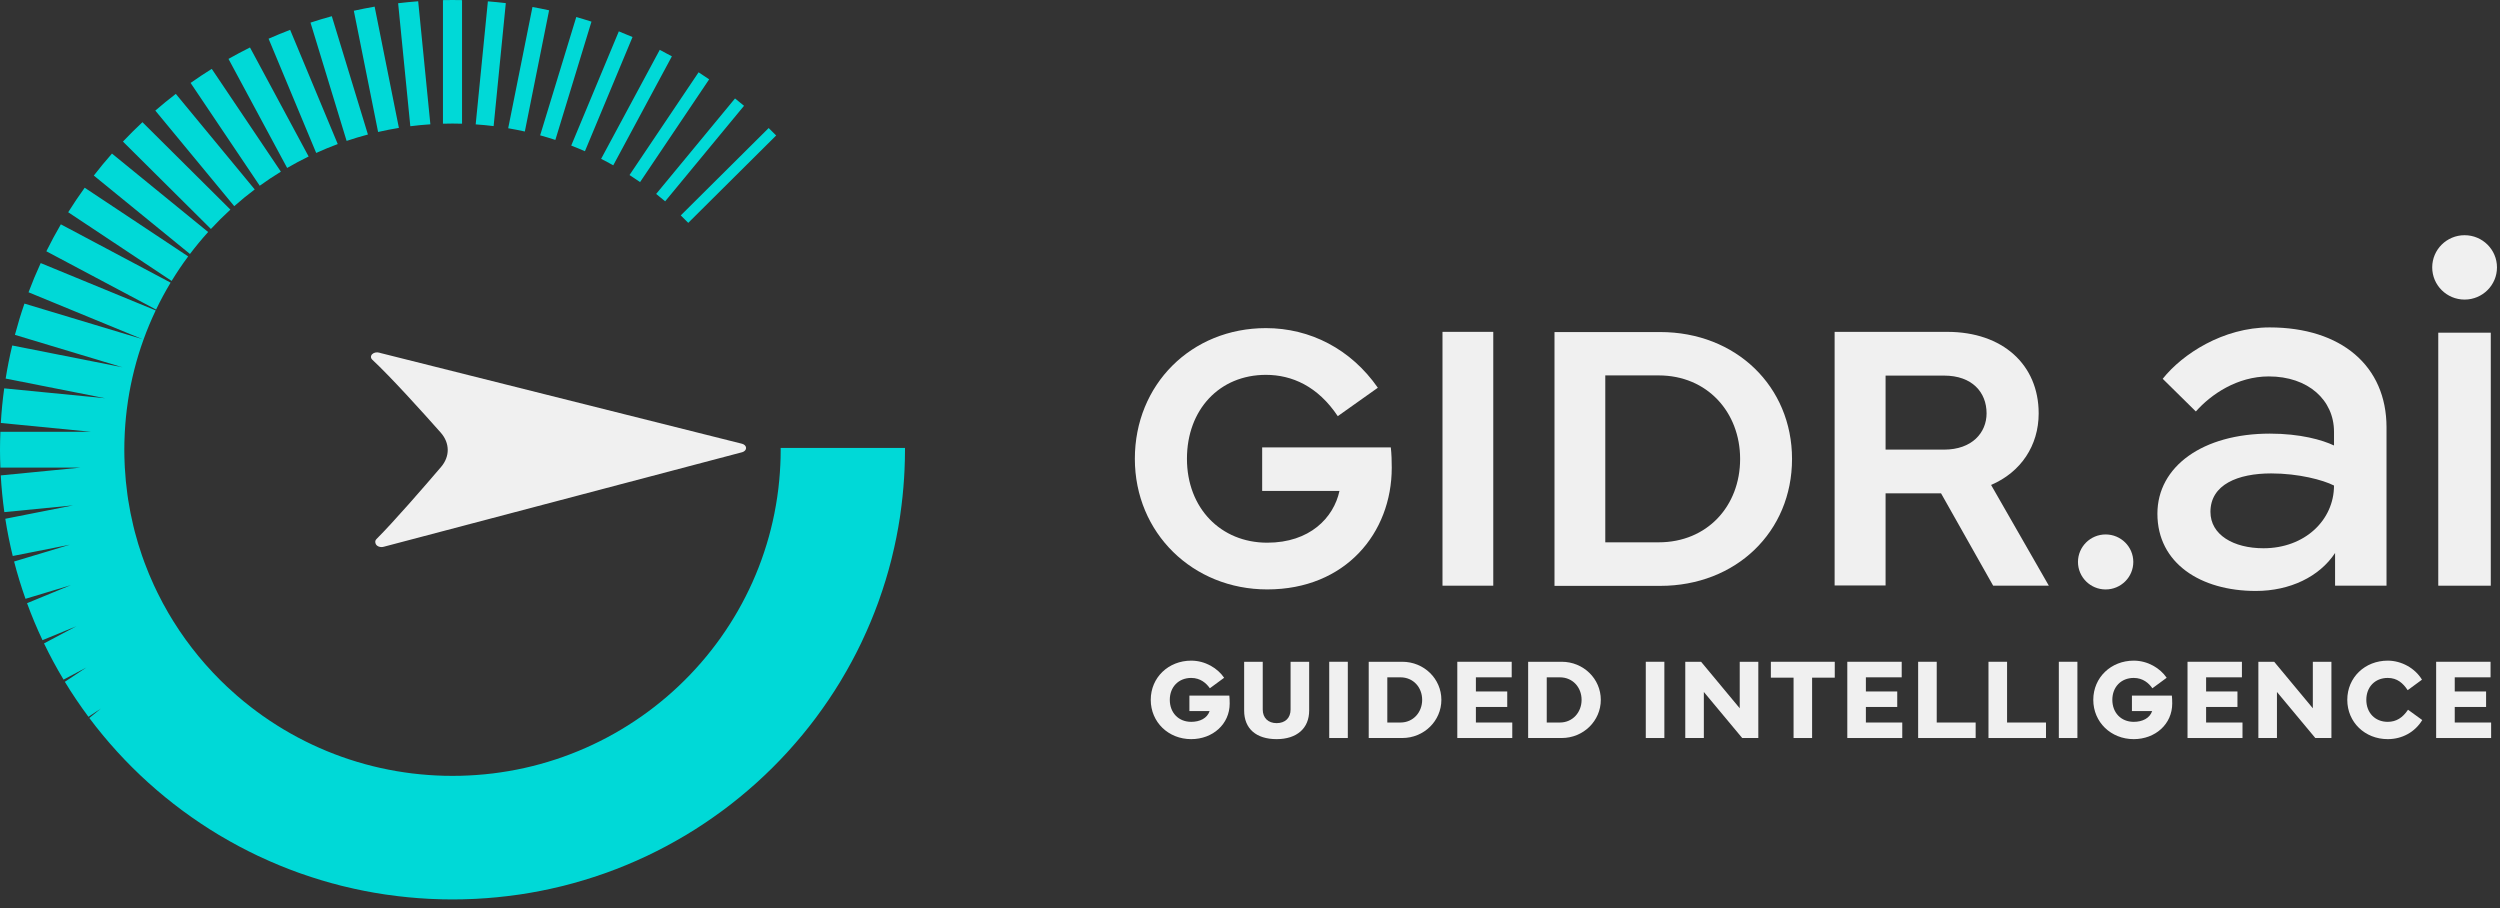 <svg width="267" height="97" viewBox="0 0 267 97" fill="none" xmlns="http://www.w3.org/2000/svg">
<rect x="0" y="0" width="267" height="97" fill="#333333" stroke="none"/>
<g clip-path="url(#clip0_8585_1350)">
<path d="M27.204 20.232L18.776 10.026C18.029 10.601 17.299 11.195 16.588 11.811L25.017 22.018C25.721 21.395 26.45 20.798 27.204 20.232ZM54.02 0.333C53.385 0.259 52.747 0.194 52.105 0.145L50.803 13.284C51.447 13.328 52.085 13.388 52.719 13.467L54.02 0.333ZM39.294 14.366L35.437 1.73C34.671 1.94 33.912 2.169 33.162 2.415L37.018 15.05C37.766 14.796 38.525 14.569 39.294 14.366ZM18.221 30.186L6.499 23.959C5.951 24.899 5.435 25.859 4.95 26.837L16.669 33.063C17.142 32.077 17.66 31.118 18.221 30.186ZM65.496 17.656L71.757 6.016C71.328 5.779 70.896 5.547 70.46 5.324L64.199 16.965C64.638 17.186 65.07 17.418 65.496 17.656ZM32.962 16.714L26.699 5.07C25.921 5.458 25.155 5.864 24.402 6.291L30.666 17.937C31.414 17.503 32.179 17.094 32.962 16.714ZM59.313 14.944L63.169 2.311C62.631 2.139 62.09 1.972 61.545 1.819L57.688 14.454C58.235 14.605 58.777 14.768 59.313 14.944ZM45.963 13.276L44.662 0.136C43.943 0.19 43.229 0.262 42.52 0.346L43.822 13.481C44.529 13.39 45.244 13.324 45.963 13.276ZM22.229 24.779L11.959 16.402C11.288 17.163 10.642 17.947 10.019 18.75L20.289 27.125C20.901 26.315 21.55 25.532 22.229 24.779ZM71.039 21.501L79.463 11.299C79.145 11.034 78.825 10.772 78.5 10.514L70.077 20.713C70.403 20.97 70.722 21.233 71.039 21.501ZM29.997 18.335L22.616 7.356C21.849 7.837 21.094 8.335 20.356 8.857L27.739 19.838C28.471 19.31 29.224 18.807 29.997 18.335ZM58.644 1.101C58.055 0.973 57.463 0.853 56.867 0.747L54.275 13.697C54.872 13.799 55.465 13.915 56.052 14.046L58.644 1.101ZM42.602 13.66L40.011 0.71C39.264 0.84 38.524 0.986 37.789 1.148L40.381 14.095C41.112 13.927 41.854 13.783 42.602 13.66ZM20.095 27.386L9.045 20.049C8.43 20.901 7.843 21.775 7.283 22.668L18.33 30.004C18.878 29.103 19.469 28.23 20.095 27.386ZM68.361 19.446L75.738 8.473C75.366 8.217 74.99 7.965 74.61 7.72L67.234 18.693C67.615 18.936 67.99 19.188 68.361 19.446ZM36.071 15.386L30.987 3.188C30.209 3.484 29.442 3.8 28.684 4.135L33.769 16.335C34.522 15.993 35.29 15.676 36.071 15.386ZM62.471 16.151L67.554 3.955C67.07 3.746 66.583 3.542 66.09 3.349L61.007 15.547C61.501 15.738 61.989 15.939 62.471 16.151ZM96.652 47.839H83.374C83.375 47.903 83.377 47.966 83.377 48.03C83.377 48.325 83.372 48.62 83.366 48.915C83.339 49.967 83.263 51.009 83.145 52.036C83.133 52.133 83.123 52.228 83.111 52.324C83.044 52.872 82.962 53.415 82.869 53.954C82.769 54.54 82.653 55.118 82.523 55.693C82.402 56.231 82.267 56.764 82.122 57.291C81.963 57.863 81.791 58.429 81.604 58.987C81.43 59.51 81.244 60.028 81.046 60.539C80.831 61.092 80.604 61.638 80.364 62.176C80.138 62.68 79.901 63.176 79.652 63.666C79.385 64.194 79.105 64.715 78.812 65.228C78.538 65.706 78.253 66.177 77.957 66.641C77.639 67.14 77.309 67.631 76.967 68.113C76.647 68.562 76.317 69.003 75.977 69.436C75.612 69.903 75.236 70.359 74.846 70.805C74.485 71.22 74.113 71.629 73.732 72.026C73.323 72.455 72.903 72.872 72.472 73.279C72.072 73.656 71.663 74.027 71.244 74.386C70.794 74.773 70.335 75.146 69.867 75.51C69.431 75.847 68.987 76.175 68.535 76.493C68.05 76.833 67.555 77.161 67.054 77.477C66.587 77.771 66.113 78.054 65.632 78.326C65.117 78.618 64.592 78.897 64.06 79.162C63.567 79.41 63.068 79.645 62.562 79.868C62.019 80.108 61.471 80.334 60.914 80.547C60.4 80.744 59.88 80.929 59.354 81.102C58.791 81.287 58.222 81.459 57.646 81.616C57.116 81.761 56.579 81.895 56.038 82.015C55.46 82.145 54.877 82.258 54.288 82.359C53.747 82.451 53.199 82.533 52.648 82.6C52.062 82.671 51.47 82.729 50.875 82.771C50.325 82.81 49.773 82.838 49.218 82.852C48.922 82.859 48.624 82.863 48.327 82.863C48.029 82.863 47.732 82.859 47.436 82.852C46.88 82.838 46.328 82.81 45.779 82.771C45.184 82.729 44.592 82.671 44.006 82.6C43.455 82.533 42.907 82.451 42.364 82.359C41.776 82.258 41.193 82.145 40.615 82.015C40.075 81.895 39.538 81.761 39.007 81.616C38.432 81.459 37.864 81.287 37.3 81.102C36.774 80.929 36.254 80.744 35.739 80.547C35.183 80.334 34.634 80.108 34.092 79.868C33.586 79.645 33.087 79.41 32.593 79.162C32.044 78.888 31.504 78.6 30.972 78.299C30.508 78.035 30.051 77.761 29.6 77.477C29.066 77.141 28.54 76.792 28.026 76.428C27.621 76.142 27.224 75.846 26.832 75.544C26.303 75.135 25.786 74.711 25.282 74.274C24.936 73.974 24.598 73.668 24.265 73.356C23.75 72.873 23.251 72.374 22.767 71.862C22.479 71.556 22.196 71.247 21.92 70.932C21.43 70.374 20.957 69.801 20.504 69.212C20.271 68.911 20.042 68.606 19.819 68.297C19.363 67.665 18.929 67.016 18.516 66.354C18.334 66.063 18.156 65.769 17.983 65.473C17.572 64.768 17.186 64.047 16.824 63.312C16.69 63.039 16.557 62.764 16.431 62.485C16.074 61.711 15.746 60.922 15.447 60.118C15.354 59.867 15.264 59.615 15.175 59.362C14.885 58.522 14.626 57.669 14.399 56.802C14.341 56.58 14.287 56.356 14.233 56.132C14.018 55.234 13.836 54.322 13.692 53.398C13.662 53.209 13.636 53.018 13.609 52.827C13.478 51.877 13.384 50.915 13.331 49.943C13.322 49.788 13.316 49.633 13.31 49.478C13.289 48.997 13.277 48.515 13.277 48.03C13.277 47.506 13.29 46.986 13.314 46.468C13.319 46.35 13.324 46.233 13.331 46.116C13.387 45.067 13.492 44.03 13.641 43.008C13.653 42.93 13.662 42.851 13.674 42.772C13.838 41.697 14.053 40.639 14.314 39.597C14.324 39.557 14.333 39.516 14.344 39.476C14.62 38.385 14.949 37.317 15.327 36.271C15.328 36.267 15.329 36.264 15.331 36.259C15.714 35.199 16.147 34.162 16.628 33.153L4.347 28.097C3.878 29.118 3.444 30.158 3.047 31.216L15.2 36.219L2.611 32.424C2.231 33.52 1.893 34.633 1.593 35.763L13.075 39.225L1.307 36.898C1.03 38.06 0.794 39.238 0.604 40.431L11.236 42.533L0.449 41.477C0.282 42.696 0.16 43.928 0.088 45.173L9.721 46.116H0.042C0.016 46.751 0 47.389 0 48.03C0 48.671 0.016 49.307 0.042 49.943H8.563L0.08 50.773C0.155 52.095 0.285 53.403 0.464 54.694L7.802 53.974L0.567 55.405C0.775 56.749 1.042 58.074 1.361 59.38L7.466 58.172L1.506 59.969C1.853 61.322 2.263 62.65 2.723 63.953L7.578 62.489L2.889 64.42C3.38 65.766 3.932 67.083 4.539 68.37L8.158 66.88L4.702 68.716C5.338 70.041 6.036 71.33 6.787 72.584L9.219 71.292L6.925 72.816C7.707 74.104 8.55 75.35 9.446 76.555L10.775 75.674L9.539 76.681C10.463 77.917 11.447 79.106 12.486 80.247C12.495 80.257 12.505 80.268 12.514 80.279C13.564 81.43 14.669 82.53 15.825 83.575C15.843 83.591 15.86 83.605 15.877 83.621C17.017 84.648 18.206 85.622 19.441 86.537C19.49 86.574 19.539 86.609 19.589 86.646C20.794 87.532 22.04 88.366 23.328 89.141C23.412 89.191 23.497 89.24 23.582 89.29C24.852 90.044 26.159 90.743 27.501 91.381C27.607 91.432 27.714 91.48 27.821 91.529C29.141 92.146 30.494 92.705 31.876 93.203C31.987 93.243 32.098 93.279 32.209 93.319C33.583 93.801 34.984 94.226 36.411 94.586C36.525 94.615 36.64 94.641 36.754 94.669C38.166 95.014 39.602 95.3 41.061 95.518C41.176 95.536 41.294 95.551 41.41 95.567C42.847 95.771 44.304 95.916 45.779 95.992C45.896 95.999 46.015 96.002 46.132 96.008C46.86 96.04 47.591 96.059 48.327 96.059C49.063 96.059 49.793 96.04 50.521 96.008C50.639 96.002 50.757 95.999 50.875 95.992C52.35 95.916 53.806 95.771 55.243 95.567C55.36 95.551 55.477 95.536 55.593 95.518C57.052 95.3 58.488 95.014 59.9 94.669C60.014 94.641 60.129 94.615 60.242 94.586C61.67 94.226 63.072 93.801 64.445 93.319C64.556 93.279 64.667 93.243 64.778 93.203C66.16 92.705 67.513 92.146 68.833 91.529C68.94 91.48 69.046 91.431 69.153 91.381C70.478 90.751 71.768 90.062 73.022 89.319C73.123 89.259 73.225 89.201 73.326 89.141C74.581 88.386 75.797 87.573 76.973 86.711C77.068 86.642 77.164 86.574 77.258 86.504C78.432 85.632 79.561 84.706 80.649 83.733C80.736 83.655 80.825 83.577 80.911 83.498C81.993 82.517 83.028 81.488 84.015 80.413C84.095 80.327 84.173 80.239 84.252 80.152C85.23 79.072 86.162 77.949 87.04 76.783C87.11 76.689 87.179 76.593 87.248 76.5C88.117 75.33 88.933 74.121 89.693 72.875C89.754 72.775 89.812 72.673 89.872 72.573C90.62 71.326 91.314 70.044 91.947 68.727C91.998 68.621 92.047 68.516 92.096 68.41C92.716 67.097 93.279 65.753 93.78 64.378C93.82 64.269 93.858 64.158 93.897 64.048C94.383 62.683 94.81 61.291 95.172 59.871C95.201 59.759 95.228 59.645 95.255 59.531C95.603 58.128 95.89 56.7 96.11 55.251C96.128 55.135 96.142 55.019 96.159 54.903C96.341 53.639 96.473 52.359 96.555 51.065C96.573 50.78 96.589 50.496 96.602 50.21C96.635 49.487 96.654 48.761 96.654 48.03C96.654 47.966 96.652 47.903 96.652 47.839ZM49.346 13.211V0.012C49.007 0.006 48.668 8.39233e-05 48.327 8.39233e-05C47.986 8.39233e-05 47.647 0.006 47.307 0.012V13.211C47.646 13.201 47.986 13.195 48.327 13.195C48.668 13.195 49.007 13.201 49.346 13.211ZM24.607 22.386L15.213 13.05C14.498 13.72 13.804 14.409 13.131 15.12L22.526 24.455C23.19 23.737 23.884 23.047 24.607 22.386ZM72.706 23.005L82.095 13.674C82.364 13.936 82.631 14.201 82.894 14.47L73.506 23.801C73.243 23.531 72.976 23.266 72.706 23.005Z" fill="#00D9D7"/>
<path d="M127.221 70.557C128.717 70.557 130.044 71.361 130.738 72.386L129.212 73.507C128.837 72.968 128.204 72.403 127.221 72.403C125.851 72.403 124.934 73.388 124.934 74.743C124.934 76.097 125.845 77.093 127.221 77.093C128.144 77.093 128.934 76.709 129.187 75.942H127.028V74.287H131.293C131.318 74.521 131.33 74.803 131.33 75.138C131.33 77.339 129.519 78.94 127.221 78.94C124.79 78.94 122.9 77.13 122.9 74.743C122.9 72.35 124.795 70.557 127.221 70.557Z" fill="#F0F0F0"/>
<path d="M134.86 70.677V75.78C134.86 76.668 135.438 77.231 136.344 77.231C137.261 77.231 137.834 76.673 137.834 75.78V70.677H139.819V75.888C139.819 77.783 138.503 78.94 136.344 78.94C134.154 78.94 132.875 77.818 132.875 75.888V70.677H134.86Z" fill="#F0F0F0"/>
<path d="M143.946 78.82H141.961V70.676H143.946V78.82Z" fill="#F0F0F0"/>
<path d="M149.57 77.165C150.946 77.165 151.887 76.061 151.887 74.743C151.887 73.418 150.946 72.339 149.57 72.339H148.165V77.165H149.57ZM146.179 78.82V70.677H149.763C152.08 70.677 153.939 72.488 153.939 74.743C153.939 76.991 152.08 78.82 149.763 78.82H146.179Z" fill="#F0F0F0"/>
<path d="M155.64 70.677H161.45V72.338H157.625V73.849H160.973V75.503H157.625V77.165H161.511V78.82H155.64V70.677Z" fill="#F0F0F0"/>
<path d="M166.597 77.165C167.973 77.165 168.914 76.061 168.914 74.743C168.914 73.418 167.973 72.339 166.597 72.339H165.192V77.165H166.597ZM163.206 78.82V70.677H166.79C169.107 70.677 170.966 72.488 170.966 74.743C170.966 76.991 169.107 78.82 166.79 78.82H163.206Z" fill="#F0F0F0"/>
<path d="M177.754 78.82H175.77V70.676H177.754V78.82Z" fill="#F0F0F0"/>
<path d="M179.987 78.82V70.677H181.676L185.803 75.643V70.677H187.788V78.82H186.068L181.971 73.903V78.82H179.987Z" fill="#F0F0F0"/>
<path d="M189.128 70.677H195.952V72.374H193.532V78.82H191.553V72.374H189.128V70.677Z" fill="#F0F0F0"/>
<path d="M197.292 70.677H203.102V72.338H199.276V73.849H202.625V75.503H199.276V77.165H203.162V78.82H197.292V70.677Z" fill="#F0F0F0"/>
<path d="M211 78.82H204.858V70.677H206.842V77.166H211V78.82Z" fill="#F0F0F0"/>
<path d="M218.512 78.82H212.37V70.677H214.355V77.166H218.512V78.82Z" fill="#F0F0F0"/>
<path d="M221.867 78.82H219.883V70.676H221.867V78.82Z" fill="#F0F0F0"/>
<path d="M227.883 70.557C229.38 70.557 230.707 71.361 231.4 72.386L229.875 73.507C229.5 72.968 228.867 72.403 227.883 72.403C226.513 72.403 225.597 73.388 225.597 74.743C225.597 76.097 226.508 77.093 227.883 77.093C228.807 77.093 229.596 76.709 229.85 75.942H227.69V74.287H231.956C231.98 74.521 231.993 74.803 231.993 75.138C231.993 77.339 230.182 78.94 227.883 78.94C225.452 78.94 223.563 77.13 223.563 74.743C223.563 72.35 225.458 70.557 227.883 70.557Z" fill="#F0F0F0"/>
<path d="M233.627 70.677H239.437V72.338H235.612V73.849H238.96V75.503H235.612V77.165H239.498V78.82H233.627V70.677Z" fill="#F0F0F0"/>
<path d="M241.194 78.82V70.677H242.883L247.01 75.643V70.677H248.995V78.82H247.275L243.178 73.903V78.82H241.194Z" fill="#F0F0F0"/>
<path d="M250.69 74.743C250.69 72.344 252.579 70.557 255.011 70.557C256.465 70.557 257.919 71.349 258.667 72.59L257.14 73.711C256.64 72.955 256.018 72.403 255.011 72.403C253.629 72.403 252.723 73.388 252.723 74.743C252.723 76.097 253.629 77.093 255.011 77.093C255.922 77.093 256.609 76.649 257.177 75.799L258.697 76.901C257.919 78.184 256.561 78.94 255.011 78.94C252.579 78.94 250.69 77.141 250.69 74.743Z" fill="#F0F0F0"/>
<path d="M260.181 70.677H265.991V72.338H262.166V73.849H265.514V75.503H262.166V77.165H266.052V78.82H260.181V70.677Z" fill="#F0F0F0"/>
<path d="M121.202 48.997C121.202 41.072 127.228 35.043 135.202 35.043C139.923 35.043 144.281 37.279 147.153 41.411L142.874 44.446C140.746 41.251 137.974 40.034 135.202 40.034C130.241 40.034 126.766 43.746 126.766 48.997C126.766 54.267 130.381 57.96 135.342 57.96C139.882 57.96 142.433 55.305 143.056 52.43H134.8V47.779H148.538C148.619 48.477 148.639 49.276 148.639 49.954C148.639 56.922 143.698 62.95 135.342 62.95C127.388 62.95 121.202 56.922 121.202 48.997Z" fill="#F0F0F0"/>
<path d="M159.481 62.551H154.058V35.442H159.481V62.551Z" fill="#F0F0F0"/>
<path d="M171.444 57.92H177.148C182.33 57.92 185.845 54.048 185.845 49.017C185.845 44.026 182.33 40.094 177.148 40.094H171.444V57.92ZM166.021 35.463H177.309C185.403 35.463 191.389 41.271 191.389 49.017C191.389 56.801 185.403 62.571 177.309 62.571H166.021V35.463Z" fill="#F0F0F0"/>
<path d="M201.38 48.019H207.627C210.62 48.019 212.166 46.203 212.166 44.147C212.166 41.89 210.62 40.114 207.627 40.114H201.38V48.019ZM195.937 62.531V35.443H207.968C213.894 35.443 217.73 38.957 217.73 44.147C217.73 47.6 215.822 50.434 212.648 51.792L218.815 62.551H212.869L207.306 52.691H201.38V62.531H195.937Z" fill="#F0F0F0"/>
<path d="M241.739 58.554C246.157 58.554 249.272 55.543 249.272 51.856C248.111 51.265 245.506 50.561 242.56 50.561C239.02 50.561 236.075 51.743 236.075 54.67C236.075 57.119 238.538 58.554 241.739 58.554ZM242.419 46.311C245.676 46.311 248.026 46.986 249.272 47.578V46.114C249.272 42.735 246.525 40.202 242.306 40.202C238.936 40.202 236.132 42.117 234.518 43.946L230.977 40.456C233.073 37.811 237.435 34.968 242.391 34.968C250.037 34.968 254.88 39.077 254.88 45.635V62.551H249.386V59.06C247.715 61.593 244.571 63.114 240.918 63.114C235.027 63.114 230.411 60.158 230.411 54.867C230.411 49.801 235.282 46.311 242.419 46.311Z" fill="#F0F0F0"/>
<path d="M260.407 35.531H266.014V62.552H260.407V35.531Z" fill="#F0F0F0"/>
<path d="M266.677 28.557C266.677 26.659 265.129 25.12 263.218 25.12C261.309 25.12 259.76 26.659 259.76 28.557C259.76 30.456 261.309 31.995 263.218 31.995C265.129 31.995 266.677 30.456 266.677 28.557Z" fill="#F0F0F0"/>
<path d="M227.837 60.016C227.837 58.395 226.514 57.079 224.882 57.079C223.25 57.079 221.928 58.395 221.928 60.016C221.928 61.638 223.25 62.953 224.882 62.953C226.514 62.953 227.837 61.638 227.837 60.016Z" fill="#F0F0F0"/>
<path d="M40.205 57.574C40.099 57.68 40.057 57.815 40.086 57.943L40.105 58.026C40.139 58.169 40.258 58.294 40.431 58.366C40.602 58.436 40.809 58.446 40.992 58.391L79.273 48.294C79.522 48.22 79.684 48.04 79.681 47.841C79.679 47.641 79.509 47.464 79.257 47.395L40.662 37.71L40.511 37.666C40.236 37.585 39.923 37.652 39.748 37.827C39.66 37.915 39.617 38.018 39.62 38.12C39.621 38.225 39.668 38.329 39.761 38.415C41.748 40.266 45.087 43.966 47.064 46.197C48.054 47.313 48.069 48.744 47.105 49.872C45.215 52.082 42.063 55.717 40.205 57.574Z" fill="#F0F0F0"/>
</g>
<defs>
<clipPath id="clip0_8585_1350">
<rect width="267" height="97" fill="white"/>
</clipPath>
</defs>
</svg>

